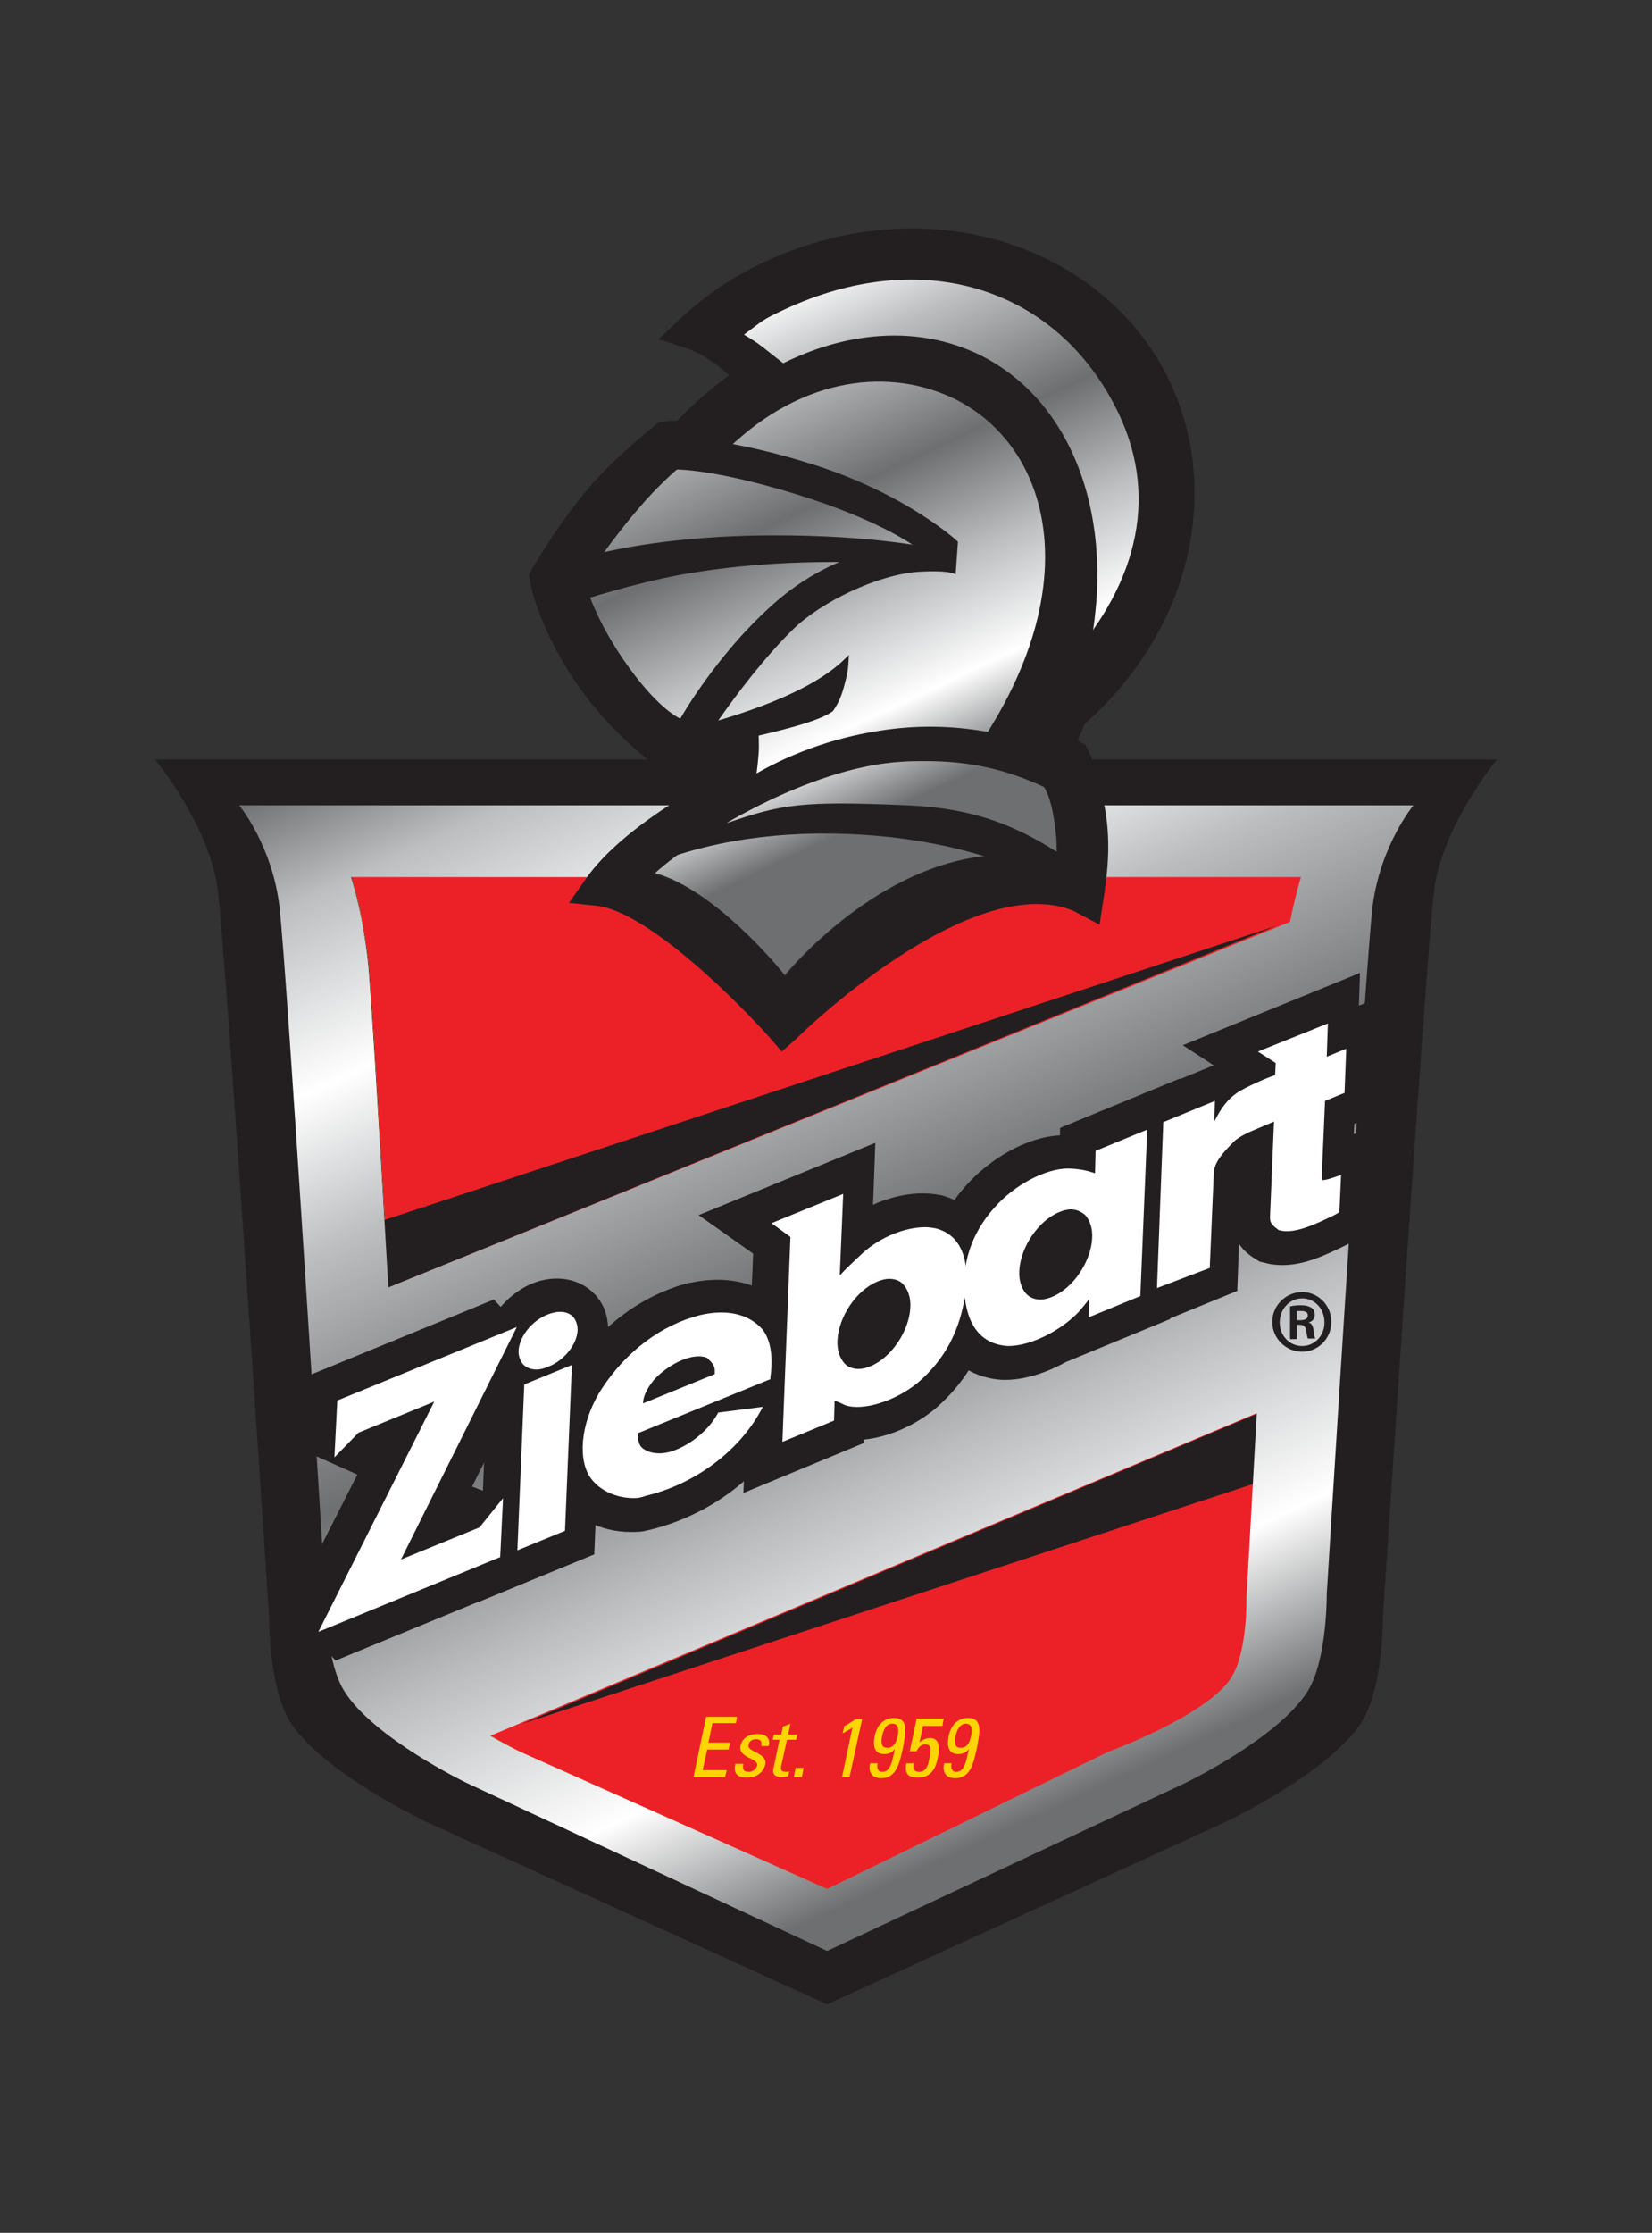 <?xml version="1.0" encoding="utf-8"?>
<!-- Generator: Adobe Illustrator 19.0.0, SVG Export Plug-In . SVG Version: 6.00 Build 0)  -->
<svg version="1.1" id="Layer_1" xmlns="http://www.w3.org/2000/svg" xmlns:xlink="http://www.w3.org/1999/xlink" x="0px" y="0px"
	 viewBox="0 0 288 389" style="enable-background:new 0 0 288 389;" xml:space="preserve">
<rect x="0" y="0" width="288" height="389" fill="#333333" stroke="none"/>
<style type="text/css">
	.st0{fill:#231F20;}
	.st1{fill:#FED402;}
	.st2{fill:#EC2127;}
	.st3{clip-path:url(#SVGID_2_);fill:url(#SVGID_3_);}
	.st4{clip-path:url(#SVGID_5_);fill:url(#SVGID_6_);}
	.st5{clip-path:url(#SVGID_8_);fill:url(#SVGID_9_);}
	.st6{clip-path:url(#SVGID_11_);fill:url(#SVGID_12_);}
	.st7{clip-path:url(#SVGID_14_);fill:url(#SVGID_15_);}
	.st8{clip-path:url(#SVGID_17_);fill:url(#SVGID_18_);}
	.st9{clip-path:url(#SVGID_20_);fill:url(#SVGID_21_);}
	.st10{clip-path:url(#SVGID_23_);fill:url(#SVGID_24_);}
	.st11{clip-path:url(#SVGID_26_);fill:url(#SVGID_27_);}
	.st12{fill:#FFFFFF;}
</style>
<g>
	<g>
		<g>
			<g>
				<path class="st0" d="M27,132.3c0,0,9.6,11.5,11,23c1.4,11.5,8.9,126.3,8.9,126.3s-0.1,12.4,3.7,18.4
					c5.7,8.9,23.7,17.4,23.7,17.4l69.9,31.8v0h0h0v0l69.5-31.8c0,0,18-8.5,23.7-17.4c3.8-6,3.7-18.4,3.7-18.4s7.5-114.8,8.9-126.3
					c1.4-11.5,11-23,11-23H27"/>
				<path class="st1" d="M61.3,152.7c0,0,1.8,5.7,2.9,14.3c1,8.7,6.6,111.4,6.6,111.4s-0.1,9.3,2.7,13.8
					c4.2,6.7,17.4,13.1,17.4,13.1l53.5,23.9v0l0,0v0v0l49-23.9c0,0,17.3-6.4,21.5-13.1c2.8-4.5,2.7-13.8,2.7-13.8S223,175.7,224,167
					c1-8.7,2.9-14.3,2.9-14.3H61.3"/>
				<path class="st2" d="M61.3,152.7c0,0,1.8,5.7,2.9,14.3c1,8.7,6.6,111.4,6.6,111.4s-0.1,9.3,2.7,13.8
					c4.2,6.7,17.4,13.1,17.4,13.1l53.5,23.9v0l0,0v0v0l49-23.9c0,0,17.3-6.4,21.5-13.1c2.8-4.5,2.7-13.8,2.7-13.8S223,175.7,224,167
					c1-8.7,2.9-14.3,2.9-14.3H61.3"/>
				<polyline class="st0" points="53.8,216.9 222.5,161.3 54,229.9 54.4,229.5 53.8,216.9 				"/>
				<polyline class="st0" points="232,254.1 91.1,300.3 231.5,241.1 232,254.1 				"/>
				<polyline class="st1" points="120.9,309.6 123.1,299.1 128.5,299.1 128.3,300.2 124.2,300.2 123.5,303.6 127.3,303.6 127,304.8 
					123.3,304.8 122.5,308.4 126.7,308.4 126.4,309.6 120.9,309.6 				"/>
				<path class="st1" d="M130.2,309.7c-1.6,0-2.4-0.7-2-2.4h1.4c-0.1,0.4-0.3,1.4,0.9,1.4c0.7,0,1.3-0.4,1.5-1.1
					c0.3-1.3-3.4-1.3-2.9-3.5c0.2-0.8,0.9-2,3-2c1.3,0,2.3,0.6,1.9,2.1h-1.3c0.2-0.8-0.1-1.2-0.9-1.2c-0.6,0-1.2,0.3-1.3,1
					c-0.3,1.3,3.4,1.3,2.9,3.5C132.9,309.1,131.6,309.7,130.2,309.7"/>
				<path class="st1" d="M136.2,302.2l0.3-1.4l1.3-0.5l-0.4,1.9h1.6l-0.2,0.9h-1.6l-1,4.5c-0.1,0.5-0.2,1.1,0.9,1.1
					c0.1,0,0.3,0,0.5-0.1l-0.2,0.9c-0.4,0-0.8,0.1-1.2,0.1c-1.1,0-1.5-0.5-1.4-1.3l1.1-5.2h-1.2l0.2-0.9H136.2"/>
				<polyline class="st1" points="139.8,309.6 138.4,309.6 138.7,308 140.1,308 139.8,309.6 				"/>
				<path class="st1" d="M148.1,309.6h-1.3l1.8-8.6l-1.7,1l0.3-1.3c0.4-0.1,1.5-0.9,2-1.2h1.1L148.1,309.6"/>
				<path class="st1" d="M157.4,304.6c-0.6,2.6-1.1,5.2-3.8,5.2c-1.5,0-2.3-1-1.9-2.6h1.3c-0.2,0.7,0,1.5,0.8,1.5
					c1.3,0,1.7-1.4,2.2-4h0c-0.5,0.7-1.2,0.9-1.9,0.9c-0.8,0-2.2-0.4-1.6-3.2c0.5-2.3,2-3.1,3.3-3.1
					C158.5,299.3,157.9,301.8,157.4,304.6 M153.8,302.4c-0.2,1-0.3,2.1,0.9,2.1c1.2,0,1.6-1.1,1.8-2.1c0.2-0.9,0.2-2.1-0.9-2.1
					C154.4,300.3,154,301.5,153.8,302.4z"/>
				<path class="st1" d="M164.5,299.5l-0.2,1.2h-3.4l-0.6,2.9l0,0c0.3-0.4,1.1-0.8,1.8-0.8c1.4,0,1.9,1.1,1.4,3.4
					c-0.3,1.6-1,3.5-3.5,3.5c-2.1,0-2.2-1.1-2-2.5h1.3c-0.2,0.8,0,1.5,0.9,1.5c1.3,0,1.6-1.2,1.8-2.2c0.3-1.5,0.5-2.6-0.7-2.6
					c-0.7,0-1.2,0.5-1.5,1.2h-1.2l1.2-5.7H164.5"/>
				<path class="st1" d="M170.3,304.6c-0.6,2.6-1.1,5.2-3.8,5.2c-1.5,0-2.3-1-1.9-2.6h1.3c-0.2,0.7,0,1.5,0.8,1.5
					c1.3,0,1.7-1.4,2.2-4h0c-0.5,0.7-1.2,0.9-1.9,0.9c-0.8,0-2.2-0.4-1.6-3.2c0.5-2.3,2-3.1,3.3-3.1
					C171.4,299.3,170.8,301.8,170.3,304.6 M166.6,302.4c-0.2,1-0.3,2.1,0.9,2.1c1.2,0,1.6-1.1,1.8-2.1c0.2-0.9,0.2-2.1-0.9-2.1
					C167.3,300.3,166.8,301.5,166.6,302.4z"/>
				<g>
					<defs>
						<path id="SVGID_1_" d="M246.4,140.3H41.7c0,0,5.7,6.9,7,17.5c1.3,10.6,8,119.9,8,119.9s-0.1,11.4,3.3,16.9
							c5.1,8.2,21.3,16,21.3,16l62.9,29.3v0h0v0l62.5-29.3c0,0,16.2-7.8,21.3-16c3.4-5.5,3.3-16.9,3.3-16.9s6.7-109.3,8-119.9
							C240.7,147.2,246.4,140.3,246.4,140.3 M226.8,152.8c0,0-0.9,2.9-1.9,7.8L67.7,224.3c-1.5-26.2-3.1-53-3.6-57.2
							c-1-8.7-2.9-14.3-2.9-14.3H226.8z M214.7,292.2c-4.2,6.7-21.5,13-21.5,13l-49,23.9l0,0h0h0l0,0l-53.5-23.9
							c0,0-2.3-1.1-5.2-2.8l133.6-56.2c-1,18.1-1.8,32.2-1.8,32.2S217.5,287.7,214.7,292.2z"/>
					</defs>
					<clipPath id="SVGID_2_">
						<use xlink:href="#SVGID_1_"  style="overflow:visible;"/>
					</clipPath>
					
						<linearGradient id="SVGID_3_" gradientUnits="userSpaceOnUse" x1="-179.753" y1="309.198" x2="-177.981" y2="309.198" gradientTransform="matrix(-53.441 -114.604 -114.605 53.441 26011.758 -36802.301)">
						<stop  offset="0" style="stop-color:#6D6F71"/>
						<stop  offset="2.645500e-002" style="stop-color:#6D6F71"/>
						<stop  offset="0.159" style="stop-color:#FFFFFF"/>
						<stop  offset="0.312" style="stop-color:#BCBEC0"/>
						<stop  offset="0.471" style="stop-color:#6D6F71"/>
						<stop  offset="0.656" style="stop-color:#BCBEC0"/>
						<stop  offset="0.772" style="stop-color:#FFFFFF"/>
						<stop  offset="0.91" style="stop-color:#BCBEC0"/>
						<stop  offset="1" style="stop-color:#6D6F71"/>
					</linearGradient>
					<polygon class="st3" points="78.2,418.2 -34.7,176 209.8,61.9 322.8,304.2 					"/>
				</g>
				<g>
					<defs>
						<path id="SVGID_4_" d="M186.4,124.5c17.6-15.1,24-38.9,14-58.1C188.5,43.6,158,36,132.3,49.4c-4.8,2.5-8.3,5.1-12.1,8.6
							c4.4,1.4,8.1,4.7,11.4,7.9c-4.5,2.8-8.7,6.3-12.6,10.4c-2-0.1-3.1,0-3.1,0s-5.4,4.3-9.4,8.5c-6.2,6.4-11.5,15.8-11.5,15.8
							s1.2,7.3,7.5,16.6c7.1,10.4,17.1,16.6,17.1,16.6s0.8-1.3,2.1-3.4c0.5-0.1,1-0.2,1.3-0.2c0.7-0.1,1.3-0.3,2-0.4
							c0.1,0.8,0.1,2.2-0.1,4.3c-0.1,1.5-0.4,3.3-0.6,4.8c-8.8,4.9-16.5,10.7-20.2,16c12.1,1.3,32.2,24.1,32.2,24.1
							s33.1-32.6,52.6-22.1c0.8-5.2,1.4-10.6,0.1-16.4c-0.7-3.1-1.2-5.6-2.5-8.4c-0.3-0.1-0.6-0.2-0.9-0.4c0-0.1-0.1-0.1-0.1-0.2
							c-0.7-0.3-1.4-0.5-2-0.8c0.1-0.1,0.1-0.3,0.2-0.4C184.9,128.4,185.7,126.5,186.4,124.5"/>
					</defs>
					<clipPath id="SVGID_5_">
						<use xlink:href="#SVGID_4_"  style="overflow:visible;"/>
					</clipPath>
					
						<linearGradient id="SVGID_6_" gradientUnits="userSpaceOnUse" x1="-394.539" y1="250.486" x2="-392.767" y2="250.486" gradientTransform="matrix(-28.968 -62.121 -62.122 28.968 4300.847 -31626.668)">
						<stop  offset="0" style="stop-color:#6D6F71"/>
						<stop  offset="2.645500e-002" style="stop-color:#6D6F71"/>
						<stop  offset="0.159" style="stop-color:#FFFFFF"/>
						<stop  offset="0.312" style="stop-color:#BCBEC0"/>
						<stop  offset="0.471" style="stop-color:#6D6F71"/>
						<stop  offset="0.656" style="stop-color:#BCBEC0"/>
						<stop  offset="0.772" style="stop-color:#FFFFFF"/>
						<stop  offset="0.91" style="stop-color:#BCBEC0"/>
						<stop  offset="1" style="stop-color:#6D6F71"/>
					</linearGradient>
					<polygon class="st4" points="106.6,199.8 31.2,38.2 180.7,-31.6 256.1,130.1 					"/>
				</g>
				<path class="st0" d="M136.3,183.2l-2-2.3c-5.4-6.1-21.3-22.1-30.3-23.1l-4.8-0.5l2.8-4c3.4-5,10-10.4,18.7-15.5l-2.4-1.5
					c-0.4-0.3-10.6-6.6-17.9-17.4c-6.7-9.8-8-17.5-8-17.8l-0.2-1l0.5-0.9c0.2-0.4,5.6-9.7,11.9-16.4c4.1-4.3,9.5-8.6,9.7-8.8
					l0.7-0.5l0.8-0.1c0.1,0,0.8-0.1,2.2-0.1c2.9-2.9,5.9-5.6,9.1-7.9c-2.3-2.1-4.9-3.9-7.6-4.8l-4.7-1.5l3.6-3.4
					c4.2-3.9,7.9-6.5,12.7-9c8.7-4.5,18.4-6.9,27.9-6.9c19.2,0,36.1,9.7,44.2,25.2c10.3,19.8,4.5,44.8-14.1,61.1
					c-0.4,1-0.8,1.9-1.2,2.9l0.3,0.1l0.1,0.2l0.9,0.4l0.5,1c1.4,3,1.9,5.6,2.6,8.5l0.1,0.5c1.4,6.5,0.7,12.4-0.1,17.4l-0.6,4
					l-3.6-1.9c-2.1-1.2-4.6-1.7-7.4-1.7c-17.9,0-41.6,23.1-41.8,23.4L136.3,183.2z M109.4,153.3c10.2,4.1,22.3,16.3,27.2,21.6
					c6.6-6,26.7-23,43.7-23c2.3,0,4.4,0.3,6.4,0.9c0.4-3.6,0.5-7.6-0.4-11.7l-0.1-0.5c-0.5-2.3-0.9-4.3-1.7-6.3l-0.8-0.3l-0.1-0.2
					c-0.3-0.1-0.7-0.3-1-0.4l-3-1.1l1.6-3.3c0.9-1.8,1.7-3.6,2.4-5.5l0.3-0.7l0.6-0.5c17-14.5,22.5-37,13.3-54.6
					c-7.1-13.6-22.1-22.1-39.1-22.1c-8.6,0-17.3,2.2-25.2,6.3c-3,1.6-5.6,3.2-8.1,5.3c3.1,1.8,5.8,4.3,8.2,6.6l2.7,2.6l-3.2,2
					c-4.3,2.7-8.3,6-12,9.9l-0.9,1l-1.3-0.1c-0.8,0-1.4,0-1.8,0c-1.6,1.3-5.4,4.6-8.4,7.7c-4.7,5-9,11.8-10.5,14.3
					c0.5,2.2,2.3,7.7,6.9,14.5c4.6,6.8,10.6,11.7,13.9,14.1c0.2-0.3,0.4-0.5,0.5-0.8l0.7-1.1l1.2-0.2c0.5-0.1,1-0.2,1.3-0.2l5.2-1
					l0.2,3.3c0.1,1,0.1,2.5-0.1,4.7c-0.1,1.3-0.3,3-0.6,5l-0.2,1.4l-1.2,0.7C118.9,145.3,113.1,149.5,109.4,153.3z M122,135.6
					l-1.3,2.1c0.4-0.2,0.7-0.4,1.1-0.6C121.9,136.6,122,136.1,122,135.6z"/>
				<path class="st0" d="M165.8,69.2c16.7,7.7,24.2,31.5,5.2,60.2c1.4,0.1,0.4-0.1,5.6,1c0.3,0.1,3.4-0.3,6.9,1
					c0.2-0.4,0.4-0.7,0.6-1.1c13.6-28.1,7.4-58.9-14-68.8c-16.8-7.7-37.9-0.3-52.8,17c0.9,0.1,2,0.2,3.6,0.4
					c1.2,0.2,3.8,0.4,4.8,0.5C138.5,66.1,154,63.8,165.8,69.2"/>
				<path class="st0" d="M140.7,80.6c-16.9-5.2-24.7-4.2-24.7-4.2s-5.4,4.3-9.4,8.5c-6.2,6.4-11.5,15.8-11.5,15.8s1.2,7.3,7.5,16.6
					c7.1,10.4,17.1,16.6,17.1,16.6s8.9-14.8,18.6-24.3c4.8-4.7,14.8-9.6,22.1-10c5.6-0.3,6.2,0.5,6.2,0.5l0.4-5.7
					C167,94.3,157.6,85.7,140.7,80.6 M134.3,105.7c-9.7,8.8-15.7,19.5-15.7,19.5s-4-1.6-10-10.4c-5.4-7.9-6.7-13.7-6.7-13.7
					s4.7-7.1,9.5-12.6c3.2-3.8,6.6-6.7,6.6-6.7s6.5-0.1,20.8,4.3c14.3,4.4,20.4,8.9,20.4,8.9S146.4,94.6,134.3,105.7z"/>
				<path class="st0" d="M101,104.7l-4.1-3.6l7.2-4.6c0,0,9.1-2.5,24.2-3.1c18.8-0.7,31.4,1.6,31.4,1.6s1.1,2.5-4.2,3
					c-3.4,0.3-17.9-1.2-36.7,2.1C110.6,101.6,101,104.7,101,104.7"/>
				<path class="st0" d="M122.5,126.3c-0.2,0.3-1.5,2.9-1.6,3.2c-0.2,0.3-0.6,0.9-0.8,1.2c0.7-0.1,2.5-0.4,3.1-0.6
					c13.3-2.7,19.7-4.5,22-6.2c1.3-1.8,1.8-3.6,2.3-5.7c0.4-1.4,0.4-2.8,0.5-4.1C146.5,115.5,142.1,120.9,122.5,126.3"/>
				<path class="st0" d="M189.2,140.5c-0.7-3.1-1.2-5.6-2.5-8.4c-9.5-3.9-20.4-6.1-32.3-4.2c-17,2.6-42.3,15.9-50.1,27.1
					c12.1,1.3,32.2,24.1,32.2,24.1s33.1-32.6,52.6-22.1C189.9,151.7,190.5,146.3,189.2,140.5 M184.2,150.1
					c-26.1-6.8-47.4,20-47.4,20s-11.9-15-23-17.9c7.1-6.4,27.2-18.7,43.3-19.7c9.8-0.6,17.2,0.8,24.9,4.4c1,1.5,1.5,4,1.8,6
					C184.3,146,184.4,146.7,184.2,150.1z"/>
				<path class="st0" d="M136.5,179.2l-0.1-0.1c-0.2-0.2-20.2-22.7-32.1-24l-0.3,0l0.1-0.2c3.7-5.3,11.6-11.4,21.7-16.8
					c9.9-5.3,20.3-9.1,28.6-10.3c2.8-0.4,5.7-0.6,8.6-0.6c7.9,0,15.9,1.6,23.8,4.9l0.1,0l0,0.1c1.3,2.7,1.7,5,2.4,8l0.1,0.5
					c1.3,6,0.6,11.7-0.1,16.5l0,0.2L189,157c-2.5-1.4-5.5-2.1-8.7-2.1c-19,0-43.5,23.9-43.8,24.1L136.5,179.2z M104.6,154.8
					c11.6,1.5,30.3,22.2,31.9,24c1.9-1.8,25.4-24.1,43.9-24.1c3.2,0,6.1,0.7,8.7,2c0.7-4.7,1.3-10.2,0.1-16.1l-0.1-0.5
					c-0.6-2.9-1.1-5.2-2.3-7.8c-7.8-3.2-15.8-4.9-23.6-4.9c-2.8,0-5.7,0.2-8.5,0.6c-8.2,1.2-18.6,5-28.5,10.3
					C116.1,143.6,108.3,149.6,104.6,154.8z M136.8,170.3l-0.1-0.2c-0.1-0.1-12-15-22.9-17.9l-0.3-0.1l0.2-0.2
					c7.1-6.4,27.1-18.7,43.4-19.7c1.4-0.1,2.8-0.1,4.1-0.1c7.7,0,14.1,1.4,20.8,4.5l0,0l0,0c1,1.5,1.6,4.2,1.9,6.1
					c0.5,3.2,0.5,3.9,0.3,7.3l0,0.2l-0.2,0c-2.8-0.7-5.7-1.1-8.6-1.1c-21.7,0-38.5,20.8-38.6,21L136.8,170.3z M114.2,152.1
					c10.3,2.9,21.4,16.2,22.6,17.8c1.6-1.9,17.9-21,38.8-21c2.8,0,5.7,0.4,8.5,1.1c0.2-3.2,0.1-4-0.3-7c-0.3-1.9-0.8-4.4-1.8-5.9
					c-6.7-3.1-13-4.5-20.6-4.5c-1.3,0-2.7,0-4.1,0.1C141.1,133.6,121.4,145.6,114.2,152.1z"/>
				<path class="st0" d="M123.9,142c0,0,1.6-1.7,4.4-4.2c2.7-2.4,3.6-3.1,3.6-3.1s0.4-3,0.4-4.6c0-1.6-0.1-3.1-0.1-3.1l-7.1,2.1
					c0,0,0.3,1.8,0,5C124.8,137.4,123.9,142,123.9,142"/>
				<path class="st0" d="M200.4,66.5C188.5,43.6,158,36,132.3,49.4c-4.8,2.5-8.3,5.1-12.1,8.6c5.1,1.6,9.3,5.9,13,9.4
					c-0.7-0.8,5.2-2.3,4.8-3c-5.5-4.2-5.1-4.2-8.3-6.1c3.4-2.5,3-2.5,7.1-4.4c23.6-11,46.7-4.1,57.5,16.7c8,15.3,4.1,30.6-7.7,44.2
					c-1.1,4.3-2.7,8.7-4.7,13c0,0.1-0.1,0.2-0.1,0.3C202.9,113.4,211.2,87.2,200.4,66.5"/>
				<path class="st0" d="M188.2,139.9c-0.7-3.1-1.2-5.6-2.5-8.4c-9.5-3.9-20.4-6.1-32.3-4.2c-17,2.6-31,11.7-38.8,22.9
					c10.8-4.2,24.1-5.8,38.2-4.6c13.8,1.2,25.5,5,35.3,10.8C188.9,151.1,189.5,145.7,188.2,139.9 M185.9,149.5
					c-8.2-5.5-15.8-8.7-27.8-9.2c-18.4-0.8-21.8-0.2-31.4,3.1c7.1-6.4,14.9-10,29.4-11.5c9.7-1,19.6,1.3,27.6,4.3c1,1.5,1.5,4,1.9,6
					C186.1,145.4,186.1,146.2,185.9,149.5z"/>
				<g>
					<defs>
						<polyline id="SVGID_7_" points="88.5,232.3 58.8,244.5 58.4,252.7 61.7,249.3 74.5,244 76.2,243.3 56,283.4 86.1,271.1 
							86.5,262.7 83.3,266.6 69.6,272.3 68.3,272.8 88.5,232.3 						"/>
					</defs>
					<clipPath id="SVGID_8_">
						<use xlink:href="#SVGID_7_"  style="overflow:visible;"/>
					</clipPath>
					
						<linearGradient id="SVGID_9_" gradientUnits="userSpaceOnUse" x1="1250.458" y1="-1020.095" x2="1252.231" y2="-1020.095" gradientTransform="matrix(18.312 0 0 -18.312 -22842.482 -18421.992)">
						<stop  offset="0" style="stop-color:#FFFFFF"/>
						<stop  offset="0.96" style="stop-color:#292526"/>
						<stop  offset="1" style="stop-color:#231F20"/>
					</linearGradient>
					<rect x="56" y="232.3" class="st5" width="32.5" height="51.1"/>
				</g>
				<polygon class="st0" points="58.5,289.3 50.3,280.5 62.3,256.9 52,252.3 52.7,240.1 86.1,226.4 94.2,235.2 82.3,259 92.9,263 
					92.3,275.4 				"/>
				<g>
					<defs>
						<path id="SVGID_10_" d="M123.1,236.3c-2.5-1.3-7.2,0.8-10,3.9c-1.4,1.8-2.3,3.7-2,5.2l13.5-5.5l0-0.6
							C124.7,237.7,123.9,237,123.1,236.3 M131.4,246c-4.2,7.5-12.1,12.6-19.6,14.4c-4,0.6-7.5-0.8-9.3-3.5c-2-3.4-1-9.7,2.3-14.7
							c4.3-6.3,10.2-10.8,16.8-12.4c4.5-1,8.2-0.2,10.3,2.4c1.3,1.8,1.6,4.8,1.2,7.9l-23.1,9.5c-0.1,1.6,0.2,2.3,0.7,3.1
							c1.3,1.3,3.2,1.5,5.3,1.1c3.5-1,7.1-3.8,8.8-6.9L131.4,246z"/>
					</defs>
					<clipPath id="SVGID_11_">
						<use xlink:href="#SVGID_10_"  style="overflow:visible;"/>
					</clipPath>
					
						<linearGradient id="SVGID_12_" gradientUnits="userSpaceOnUse" x1="1274.868" y1="-1047.475" x2="1276.64" y2="-1047.475" gradientTransform="matrix(17.956 0 0 -17.956 -22790.104 -18563.463)">
						<stop  offset="0" style="stop-color:#FFFFFF"/>
						<stop  offset="0.96" style="stop-color:#292526"/>
						<stop  offset="1" style="stop-color:#231F20"/>
					</linearGradient>
					<rect x="100.6" y="228.7" class="st6" width="33.1" height="32.3"/>
				</g>
				<path class="st0" d="M110,266.9c-5.4,0-10.1-2.5-12.8-6.6l-0.1-0.2c-3.8-6.5-1.5-15.4,2.5-21.5c5.2-7.7,12.4-13,20.5-15.1l0.2,0
					c6.9-1.5,13,0.2,16.7,4.6l0.3,0.3c1.8,2.6,2.7,6.1,2.5,10l3.5-0.5l-6.2,11.1c-4.7,8.5-13.6,15-23.7,17.5l-0.5,0.1
					C111.9,266.9,110.9,266.9,110,266.9z"/>
				<g>
					<defs>
						<path id="SVGID_13_" d="M94.9,237.7c2.5-1,4.7-3.7,4.7-6c0.1-2.3-1.9-3.2-4.4-2.2c-2.5,1-4.7,3.7-4.7,6
							C90.4,237.8,92.3,238.8,94.9,237.7"/>
					</defs>
					<clipPath id="SVGID_14_">
						<use xlink:href="#SVGID_13_"  style="overflow:visible;"/>
					</clipPath>
					
						<linearGradient id="SVGID_15_" gradientUnits="userSpaceOnUse" x1="4236.254" y1="-4568.832" x2="4238.026" y2="-4568.832" gradientTransform="matrix(5.173 0 0 -5.173 -21824.973 -23402.305)">
						<stop  offset="0" style="stop-color:#FFFFFF"/>
						<stop  offset="0.96" style="stop-color:#292526"/>
						<stop  offset="1" style="stop-color:#231F20"/>
					</linearGradient>
					<rect x="90.4" y="228.5" class="st7" width="9.3" height="10.3"/>
				</g>
				<path class="st0" d="M93,244.5C93,244.5,93,244.5,93,244.5c-2.5,0-4.8-1-6.5-2.7c-1.7-1.7-2.5-4.1-2.4-6.6
					c0.2-4.7,3.9-9.6,8.7-11.6c4-1.6,8.2-0.9,10.8,1.8c1.7,1.7,2.5,4.1,2.4,6.6c-0.2,4.7-3.8,9.6-8.7,11.6
					C95.9,244.2,94.4,244.5,93,244.5z M93.2,231.8c0,0.7,0.4,1.7,1.1,2.5c0.7,0.7,1.6,1.2,2.4,1.2c0-0.7-0.4-1.7-1.1-2.5
					C95,232.3,94.1,231.8,93.2,231.8z"/>
				<g>
					<defs>
						<path id="SVGID_16_" d="M144.9,233.6c-0.2,4.3,2.8,6.6,6.6,5.1c3.8-1.6,7-6.3,7.2-10.7c0.2-4.3-2.8-6.6-6.6-5.1
							C148.3,224.4,145.1,229.2,144.9,233.6 M145.2,223.7c1.6-1.8,2.7-3,5-4.9c3.8-3.4,9.1-5,12.3-4.2c4.6,1.2,5.4,5.7,4.8,10.7
							c-0.7,5-2.7,10.6-8.1,15.3c-3.8,3.1-9.2,4.9-12.2,3.8c-1.3-0.6-1.8-0.7-2.4-1.3l-0.2,4.1l-8,3.3l1.4-35.2l-2.8-2l10.9-4.4
							l-0.6,14.7L145.2,223.7z"/>
					</defs>
					<clipPath id="SVGID_17_">
						<use xlink:href="#SVGID_16_"  style="overflow:visible;"/>
					</clipPath>
					
						<linearGradient id="SVGID_18_" gradientUnits="userSpaceOnUse" x1="1253.77" y1="-1021.113" x2="1255.543" y2="-1021.113" gradientTransform="matrix(18.29 0 0 -18.29 -22796.365 -18446.188)">
						<stop  offset="0" style="stop-color:#FFFFFF"/>
						<stop  offset="0.96" style="stop-color:#292526"/>
						<stop  offset="1" style="stop-color:#231F20"/>
					</linearGradient>
					<rect x="135" y="208.9" class="st8" width="32.9" height="41.6"/>
				</g>
				<path class="st0" d="M129.6,260.1l1.7-41.7l-9.5-6.7l30.8-12.6l-0.4,10.8c3.9-1.8,8.2-2.4,11.6-1.7l0.2,0
					c3.4,0.9,11.2,4.3,9.5,17.7c-1.1,7.9-4.6,14.4-10.2,19.3l-0.1,0.1c-3.7,3.1-8.4,5.1-12.6,5.5l0,0.6L129.6,260.1z"/>
				<g>
					<defs>
						<polyline id="SVGID_19_" points="97.4,266.4 90.2,269.4 91.3,241.7 98.5,238.7 97.4,266.4 						"/>
					</defs>
					<clipPath id="SVGID_20_">
						<use xlink:href="#SVGID_19_"  style="overflow:visible;"/>
					</clipPath>
					
						<linearGradient id="SVGID_21_" gradientUnits="userSpaceOnUse" x1="4636.315" y1="-5046.523" x2="4638.088" y2="-5046.523" gradientTransform="matrix(4.719 0 0 -4.719 -21790.463 -23562.508)">
						<stop  offset="0" style="stop-color:#FFFFFF"/>
						<stop  offset="0.96" style="stop-color:#292526"/>
						<stop  offset="1" style="stop-color:#231F20"/>
					</linearGradient>
					<rect x="90.2" y="238.7" class="st9" width="8.4" height="30.7"/>
				</g>
				<polygon class="st0" points="83.4,279.1 85.1,237.3 105.3,229 103.6,270.8 				"/>
				<g>
					<defs>
						<path id="SVGID_22_" d="M176.6,221.5c-0.2,4.3,2.8,6.6,6.6,5.1c3.8-1.6,7-6.3,7.2-10.7c0.2-4.3-2.8-6.6-6.6-5
							C180,212.4,176.7,217.1,176.6,221.5 M190.9,205.1l0-0.1l0.2-4.2l8-3.3l-1.1,27.8l-8,3.3l0.2-4.1c-0.7,1.1-1.2,1.6-2.6,3.3
							c-3.3,3.7-8.7,6.3-12.3,6.2c-5.2-0.4-6.8-4.5-7.1-9c-0.2-4.7,1-10,5.8-15c3.3-3.4,8.6-6.2,12.3-5.8
							C188.3,204.3,189.4,204.6,190.9,205.1z"/>
					</defs>
					<clipPath id="SVGID_23_">
						<use xlink:href="#SVGID_22_"  style="overflow:visible;"/>
					</clipPath>
					
						<linearGradient id="SVGID_24_" gradientUnits="userSpaceOnUse" x1="1310.246" y1="-1086.887" x2="1312.019" y2="-1086.887" gradientTransform="matrix(17.465 0 0 -17.464 -22714.91 -18765.996)">
						<stop  offset="0" style="stop-color:#FFFFFF"/>
						<stop  offset="0.96" style="stop-color:#292526"/>
						<stop  offset="1" style="stop-color:#231F20"/>
					</linearGradient>
					<rect x="167.8" y="197.6" class="st10" width="31.2" height="36.5"/>
				</g>
				<path class="st0" d="M175.3,240.4l-0.6,0c-3.6-0.2-12.1-2.2-13-14.9c-0.4-7.5,2.2-14.4,7.6-19.9c3.4-3.5,9.4-7.5,15.5-7.8l0-1.3
					l20.9-8.6l-1.7,41.9l-18.2,7.5C182.4,239.2,178.6,240.4,175.3,240.4z M175.3,232.3l0,1.7L175.3,232.3L175.3,232.3z"/>
				<g>
					<defs>
						<path id="SVGID_25_" d="M222.3,185l-2.5-1.7l10.5-4.3l-0.2,5.8l3.4-1.4l-0.3,6.6l-3.4,1.4l-0.6,14.2c0,1.2,2.4,0.3,3.4-0.1
							l-0.2,5.4c-3.5,1.6-7.4,3.7-10,2.9c-0.8-0.5-1.2-0.9-1.2-1.5l0.7-17.7l-0.1,0l-4,1.6c-1.3,0.5-2.5,1.1-3.7,2
							c-2,2-3.9,3.9-3.9,6.2l-0.6,16l-7.9,3.3l1.1-27.7l8-3.3l-0.2,5.6l0.1,0c0.9-2.6,2.3-5.7,4.9-7.5c1.2-0.8,5.1-2.5,6.7-3.1
							L222.3,185"/>
					</defs>
					<clipPath id="SVGID_26_">
						<use xlink:href="#SVGID_25_"  style="overflow:visible;"/>
					</clipPath>
					
						<linearGradient id="SVGID_27_" gradientUnits="userSpaceOnUse" x1="1277.758" y1="-1047.014" x2="1279.531" y2="-1047.014" gradientTransform="matrix(17.949 0 0 -17.949 -22732.701 -18591.139)">
						<stop  offset="0" style="stop-color:#FFFFFF"/>
						<stop  offset="0.96" style="stop-color:#292526"/>
						<stop  offset="1" style="stop-color:#231F20"/>
					</linearGradient>
					<rect x="201.7" y="179.1" class="st11" width="31.8" height="44.7"/>
				</g>
				<path class="st0" d="M194.9,233.4l1.7-41.7l15-6.1l-5.4-3.5l30.9-12.6l-0.2,5.7l3.4-1.4l-0.8,20.6l-3.4,1.4l-0.1,1.8l3.3-1.2
					l-0.7,18.6l-4.1,2c-3.3,1.6-7,3.4-10.9,3.4c-1.1,0-2.1-0.1-3.1-0.4l-0.9-0.2l-0.8-0.5c-1.3-0.8-2.2-1.7-2.8-2.6l-0.3,8.2
					L194.9,233.4z"/>
				<polyline class="st12" points="89.1,232.2 59.4,244.4 58.9,252.6 62.3,249.2 75,243.9 76.8,243.2 56.6,283.3 86.7,271 
					87.1,262.6 83.9,266.5 70.2,272.2 68.9,272.7 89.1,232.2 				"/>
				<path class="st12" d="M55.5,284.3l20.2-40.1l-0.5,0.2l-12.7,5.2l-4.2,4.3l0.5-9.9l31.3-12.8l-20.2,40.5l13.7-5.6l4.1-5.1
					l-0.5,10.3l-0.3,0.1L55.5,284.3z M77.9,242.1l-20.2,40.2l28.5-11.7l0.3-6.5l-2.4,2.9l-16.3,6.6L88,233.2l-28.1,11.5l-0.4,6.5
					l2.6-2.5L77.9,242.1z"/>
				<path class="st12" d="M123.6,236.2c-2.5-1.3-7.2,0.8-10,3.9c-1.4,1.8-2.3,3.7-2,5.2l13.5-5.5l0-0.6
					C125.3,237.6,124.5,236.9,123.6,236.2 M132,245.9c-4.2,7.5-12.2,12.6-19.6,14.4c-4,0.6-7.5-0.8-9.3-3.5c-2-3.4-1-9.7,2.3-14.7
					c4.2-6.3,10.2-10.8,16.8-12.4c4.5-1,8.2-0.2,10.3,2.4c1.3,1.8,1.6,4.8,1.2,7.9l-23.1,9.5c-0.1,1.6,0.2,2.3,0.7,3.1
					c1.3,1.3,3.2,1.5,5.3,1.1c3.5-1,7.1-3.8,8.8-6.9L132,245.9z"/>
				<path class="st12" d="M110.5,261c-3.3,0-6.3-1.5-7.8-3.9c-2.1-3.6-1.2-10,2.3-15.3c4.3-6.5,10.4-11,17.1-12.7
					c4.8-1.1,8.6-0.1,10.9,2.6c1.4,1.9,1.8,4.8,1.3,8.3l0,0.3l-0.3,0.1l-22.8,9.3c0,1.3,0.2,1.9,0.6,2.4c0.7,0.7,1.8,1.1,3.2,1.1
					l0,0c0.5,0,1.1-0.1,1.6-0.2c3.3-0.9,6.8-3.6,8.5-6.7l0.1-0.2l7.8-1l-0.5,0.9c-3.9,7-11.5,12.6-19.9,14.6
					C111.8,260.9,111.2,261,110.5,261z M125.8,229.8c-1.1,0-2.2,0.1-3.4,0.4c-6.4,1.6-12.2,6-16.4,12.2c-3.2,4.8-4.2,10.9-2.3,14.1
					c1.6,2.5,5,3.8,8.7,3.3c7.7-1.9,14.8-6.9,18.7-13.2l-5.2,0.7c-1.9,3.2-5.5,5.9-9,6.9c-0.7,0.1-1.3,0.2-1.8,0.2l0,0
					c-1.7,0-3.1-0.5-4-1.5c-0.6-0.9-0.9-1.7-0.8-3.5l0-0.3l0.3-0.1l22.8-9.3c0.4-3,0-5.7-1.1-7.2
					C130.7,230.7,128.5,229.8,125.8,229.8z M111.3,245.9l-0.1-0.6c-0.3-1.5,0.4-3.5,2.1-5.6c2.3-2.6,5.9-4.4,8.6-4.4
					c0.8,0,1.5,0.2,2,0.5l0.2,0.2c0.8,0.7,1.7,1.5,1.6,3.2l0,0.9L111.3,245.9z M121.8,236.3c-2.4,0-5.7,1.8-7.8,4.1
					c-1.2,1.5-1.9,2.9-1.9,4.1l12.5-5.1l0-0.3c0.1-1.2-0.5-1.7-1.2-2.4l-0.1-0.1C123,236.4,122.4,236.3,121.8,236.3z"/>
				<path class="st12" d="M95.4,237.6c2.5-1,4.7-3.7,4.7-6c0.1-2.3-1.9-3.3-4.4-2.2c-2.5,1-4.7,3.7-4.7,6
					C90.9,237.7,92.9,238.7,95.4,237.6"/>
				<path class="st12" d="M93.5,238.6L93.5,238.6c-0.9,0-1.7-0.3-2.3-0.9c-0.5-0.6-0.8-1.4-0.8-2.3c0.1-2.5,2.3-5.3,5.1-6.4
					c1.8-0.7,3.4-0.6,4.4,0.4c0.5,0.6,0.8,1.4,0.8,2.3c-0.1,2.5-2.3,5.3-5.1,6.4C94.9,238.4,94.2,238.6,93.5,238.6z M97.7,229.5
					c-0.5,0-1.1,0.1-1.7,0.4c-2.4,1-4.3,3.4-4.4,5.5c0,0.6,0.1,1.2,0.5,1.5c0.3,0.4,0.9,0.6,1.5,0.6h0c0.5,0,1.1-0.1,1.7-0.4
					c2.4-1,4.3-3.4,4.4-5.5c0-0.6-0.1-1.2-0.5-1.5C98.8,229.7,98.3,229.5,97.7,229.5z"/>
				<path class="st12" d="M145.5,233.5c-0.2,4.3,2.8,6.6,6.6,5c3.8-1.6,7-6.3,7.2-10.7c0.2-4.3-2.8-6.6-6.6-5.1
					C148.9,224.3,145.7,229.1,145.5,233.5 M145.8,223.6c1.6-1.8,2.7-3,5-4.9c3.8-3.4,9.1-5,12.3-4.2c4.6,1.2,5.4,5.7,4.8,10.7
					c-0.7,5-2.7,10.6-8.1,15.3c-3.8,3.1-9.2,4.9-12.2,3.8c-1.4-0.6-1.8-0.7-2.4-1.3l-0.2,4.1l-8,3.3l1.4-35.2l-2.8-2l10.9-4.4
					l-0.6,14.7L145.8,223.6z"/>
				<path class="st12" d="M136.4,251.2l1.4-35.7l-3.3-2.4L147,208l-0.6,14.2c1.2-1.3,2.3-2.3,4-3.9c3.1-2.8,7.4-4.5,10.9-4.5
					c0.6,0,1.3,0.1,1.8,0.2c2.9,0.7,6.2,3.3,5.2,11.3c-0.9,6.5-3.6,11.6-8.3,15.6c-3.9,3.2-9.6,5-12.7,3.9l-0.4-0.2
					c-0.6-0.3-1-0.4-1.4-0.6l-0.1,3.5L136.4,251.2z M136.6,213.3l2.3,1.6l-1.4,34.7l6.9-2.8l0.2-4.9l0.8,0.7c0.5,0.4,0.9,0.6,2,1
					l0.3,0.1c0.5,0.2,1.1,0.3,1.8,0.3c3,0,6.9-1.6,9.9-4c4.4-3.8,7-8.7,7.9-14.9c0.7-5.8-0.8-9.2-4.4-10.1c-0.5-0.1-1-0.2-1.6-0.2
					c-3.3,0-7.3,1.7-10.2,4.3c-2.2,1.9-3.3,3-4.9,4.9l-0.9-0.5l0-0.1l0.6-13.8L136.6,213.3z M149.8,239.5L149.8,239.5
					c-1.3,0-2.4-0.5-3.3-1.4c-1-1.1-1.6-2.8-1.5-4.7c0.2-4.5,3.6-9.5,7.5-11.2c2.3-0.9,4.4-0.6,5.8,0.8c1,1.1,1.6,2.8,1.5,4.7
					c-0.2,4.5-3.6,9.5-7.5,11.2C151.4,239.3,150.6,239.5,149.8,239.5z M155,222.8c-0.7,0-1.4,0.2-2.1,0.5c-3.6,1.5-6.7,6.1-6.9,10.2
					c-0.1,1.7,0.4,3.1,1.2,4c0.6,0.7,1.5,1,2.5,1l0,0c0.7,0,1.4-0.2,2.1-0.5c3.6-1.5,6.7-6.1,6.9-10.2c0.1-1.7-0.4-3.1-1.2-4
					C156.9,223.1,156,222.8,155,222.8z"/>
				<polyline class="st12" points="98,266.3 90.7,269.3 91.8,241.6 99.1,238.6 98,266.3 				"/>
				<path class="st12" d="M90.2,270.1l1.2-28.9l8.3-3.4l-1.2,28.9L90.2,270.1z M92.4,241.9l-1.1,26.6l6.2-2.5l1.1-26.6L92.4,241.9z"
					/>
				<path class="st12" d="M177.1,221.4c-0.2,4.3,2.8,6.6,6.6,5.1c3.8-1.6,7-6.3,7.2-10.7c0.2-4.3-2.8-6.6-6.6-5.1
					C180.5,212.3,177.3,217,177.1,221.4 M191.5,205l0-0.1l0.2-4.2l8-3.3l-1.1,27.8l-8,3.3l0.2-4.1c-0.7,1.1-1.2,1.6-2.6,3.3
					c-3.3,3.7-8.7,6.3-12.3,6.2c-5.2-0.4-6.8-4.5-7.1-9c-0.2-4.7,1-10,5.8-15c3.3-3.4,8.6-6.2,12.3-5.8
					C188.9,204.2,190,204.5,191.5,205z"/>
				<path class="st12" d="M175.8,234.5l-0.1,0c-4.6-0.3-7.2-3.5-7.6-9.5c-0.3-5.8,1.7-11,6-15.4c3.7-3.8,9.1-6.3,12.7-6
					c1.8,0.1,2.9,0.4,4.1,0.8l0.1-3.9l9-3.7l-1.2,29l-9,3.7l0.1-3.2c-0.3,0.4-0.7,0.9-1.2,1.5l-0.4,0.5
					C185.2,231.7,179.8,234.5,175.8,234.5z M186.1,204.6c-3.3,0-8.1,2.4-11.3,5.7c-4,4.2-5.9,9.1-5.7,14.6c0.4,5.5,2.6,8.3,6.6,8.5
					l0.1,0.5v-0.5c3.6,0,8.8-2.7,11.8-6l0.4-0.4c1.1-1.4,1.6-1.9,2.2-2.8l1-1.6l-0.2,5.2l6.9-2.8l1.1-26.7l-6.9,2.8l-0.1,3.8
					l0.4,0.9l-1-0.2c-1.5-0.5-2.6-0.8-4.6-0.9C186.5,204.6,186.3,204.6,186.1,204.6z M181.4,227.5L181.4,227.5
					c-1.3,0-2.4-0.5-3.3-1.4c-1.1-1.1-1.6-2.8-1.5-4.7c0.2-4.5,3.6-9.5,7.5-11.2c2.3-0.9,4.4-0.6,5.8,0.8c1,1.1,1.6,2.8,1.5,4.7
					c-0.2,4.5-3.6,9.5-7.5,11.2C183.1,227.3,182.2,227.5,181.4,227.5z M186.7,210.7c-0.7,0-1.4,0.2-2.1,0.5
					c-3.6,1.5-6.7,6.1-6.9,10.2c-0.1,1.7,0.4,3.1,1.2,4c0.7,0.7,1.5,1,2.5,1l0,0c0.7,0,1.4-0.2,2.1-0.5c3.6-1.5,6.7-6.1,6.9-10.2
					c0.1-1.7-0.4-3.1-1.2-4C188.5,211.1,187.7,210.7,186.7,210.7z"/>
				<path class="st12" d="M222.9,184.9l-2.5-1.7l10.5-4.3l-0.2,5.8l3.4-1.4l-0.3,6.6l-3.4,1.4l-0.6,14.2c0,1.2,2.4,0.3,3.4-0.1
					l-0.2,5.4c-3.5,1.6-7.4,3.7-10,2.9c-0.8-0.5-1.2-0.9-1.2-1.5l0.7-17.7l-0.1,0l-4,1.6c-1.3,0.5-2.5,1.1-3.7,2
					c-2,2-3.9,3.9-3.9,6.2l-0.6,16l-7.9,3.3l1.1-27.7l8-3.3l-0.2,5.6l0.1,0c0.9-2.6,2.3-5.7,4.9-7.5c1.2-0.8,5.1-2.5,6.7-3.1
					L222.9,184.9"/>
				<path class="st12" d="M201.7,224.4l1.1-28.9l9-3.7l-0.1,3.6c1.1-2.3,2.4-4,4.1-5.1c1.2-0.8,4.7-2.4,6.5-3l0.1-2.1l-3.1-2
					l12.2-4.9l-0.2,5.8l3.4-1.4l-0.3,7.7l-3.4,1.4l-0.6,13.8c0,0,0,0,0.2,0c0.6,0,1.7-0.4,2.3-0.6l0.9-0.3l-0.3,6.5l-0.9,0.5
					c-2.9,1.4-5.8,2.8-8.3,2.8c-0.5,0-1-0.1-1.4-0.2l-0.1-0.1c-0.7-0.5-1.4-1-1.4-2l0.7-16.8l-3.3,1.4c-1.5,0.6-2.6,1.2-3.5,1.9
					c-2,2-3.7,3.8-3.7,5.8l-0.7,16.4L201.7,224.4z M203.8,196.3l-1.1,26.6l6.9-2.8l0.6-15.7c0.1-2.6,2.2-4.7,4.1-6.6
					c1.1-0.8,2.3-1.5,3.8-2.1l4.7-1.9l0,0.8l-0.7,17.7c0,0.3,0.1,0.6,0.8,1c0.3,0.1,0.7,0.1,1.1,0.1c2.2,0,5.2-1.4,7.9-2.7l0.4-0.2
					l0.2-4.4c-1.2,0.4-2.6,0.7-3.1,0.1c-0.1-0.1-0.3-0.4-0.3-0.8l0.6-14.5l3.4-1.4l0.2-5.4l-3.4,1.4l0.2-5.8l-8.8,3.6l2,1.3
					l-0.1,3.4l-0.3,0.1c-1.6,0.5-5.4,2.2-6.6,3c-2,1.4-3.6,3.9-4.7,7.3l-0.1,0.2l-1,0.4l0-0.8l0.2-4.8L203.8,196.3z"/>
				<path class="st0" d="M227,225.1c2.8,0,5.1,2.3,5.1,5.2c0,2.9-2.3,5.2-5.1,5.2c-2.8,0-5.2-2.3-5.2-5.2
					C221.8,227.4,224.2,225.1,227,225.1L227,225.1 M227,226.2c-2.2,0-3.9,1.9-3.9,4.2c0,2.3,1.7,4.1,3.9,4.1c2.2,0,3.9-1.8,3.9-4.1
					C230.9,228,229.2,226.2,227,226.2L227,226.2z M226.1,233.3h-1.2v-5.7c0.5-0.1,1-0.2,1.8-0.2c1,0,1.6,0.2,2,0.5
					c0.3,0.2,0.5,0.6,0.5,1.2c0,0.7-0.5,1.2-1.1,1.3v0c0.5,0.1,0.8,0.5,0.9,1.4c0.1,0.9,0.2,1.2,0.3,1.4h-1.3
					c-0.1-0.2-0.2-0.7-0.3-1.5c-0.1-0.6-0.5-0.9-1.1-0.9h-0.5V233.3z M226.1,230h0.6c0.7,0,1.3-0.2,1.3-0.8c0-0.5-0.3-0.8-1.2-0.8
					c-0.3,0-0.5,0-0.7,0V230z"/>
			</g>
		</g>
	</g>
</g>
</svg>
